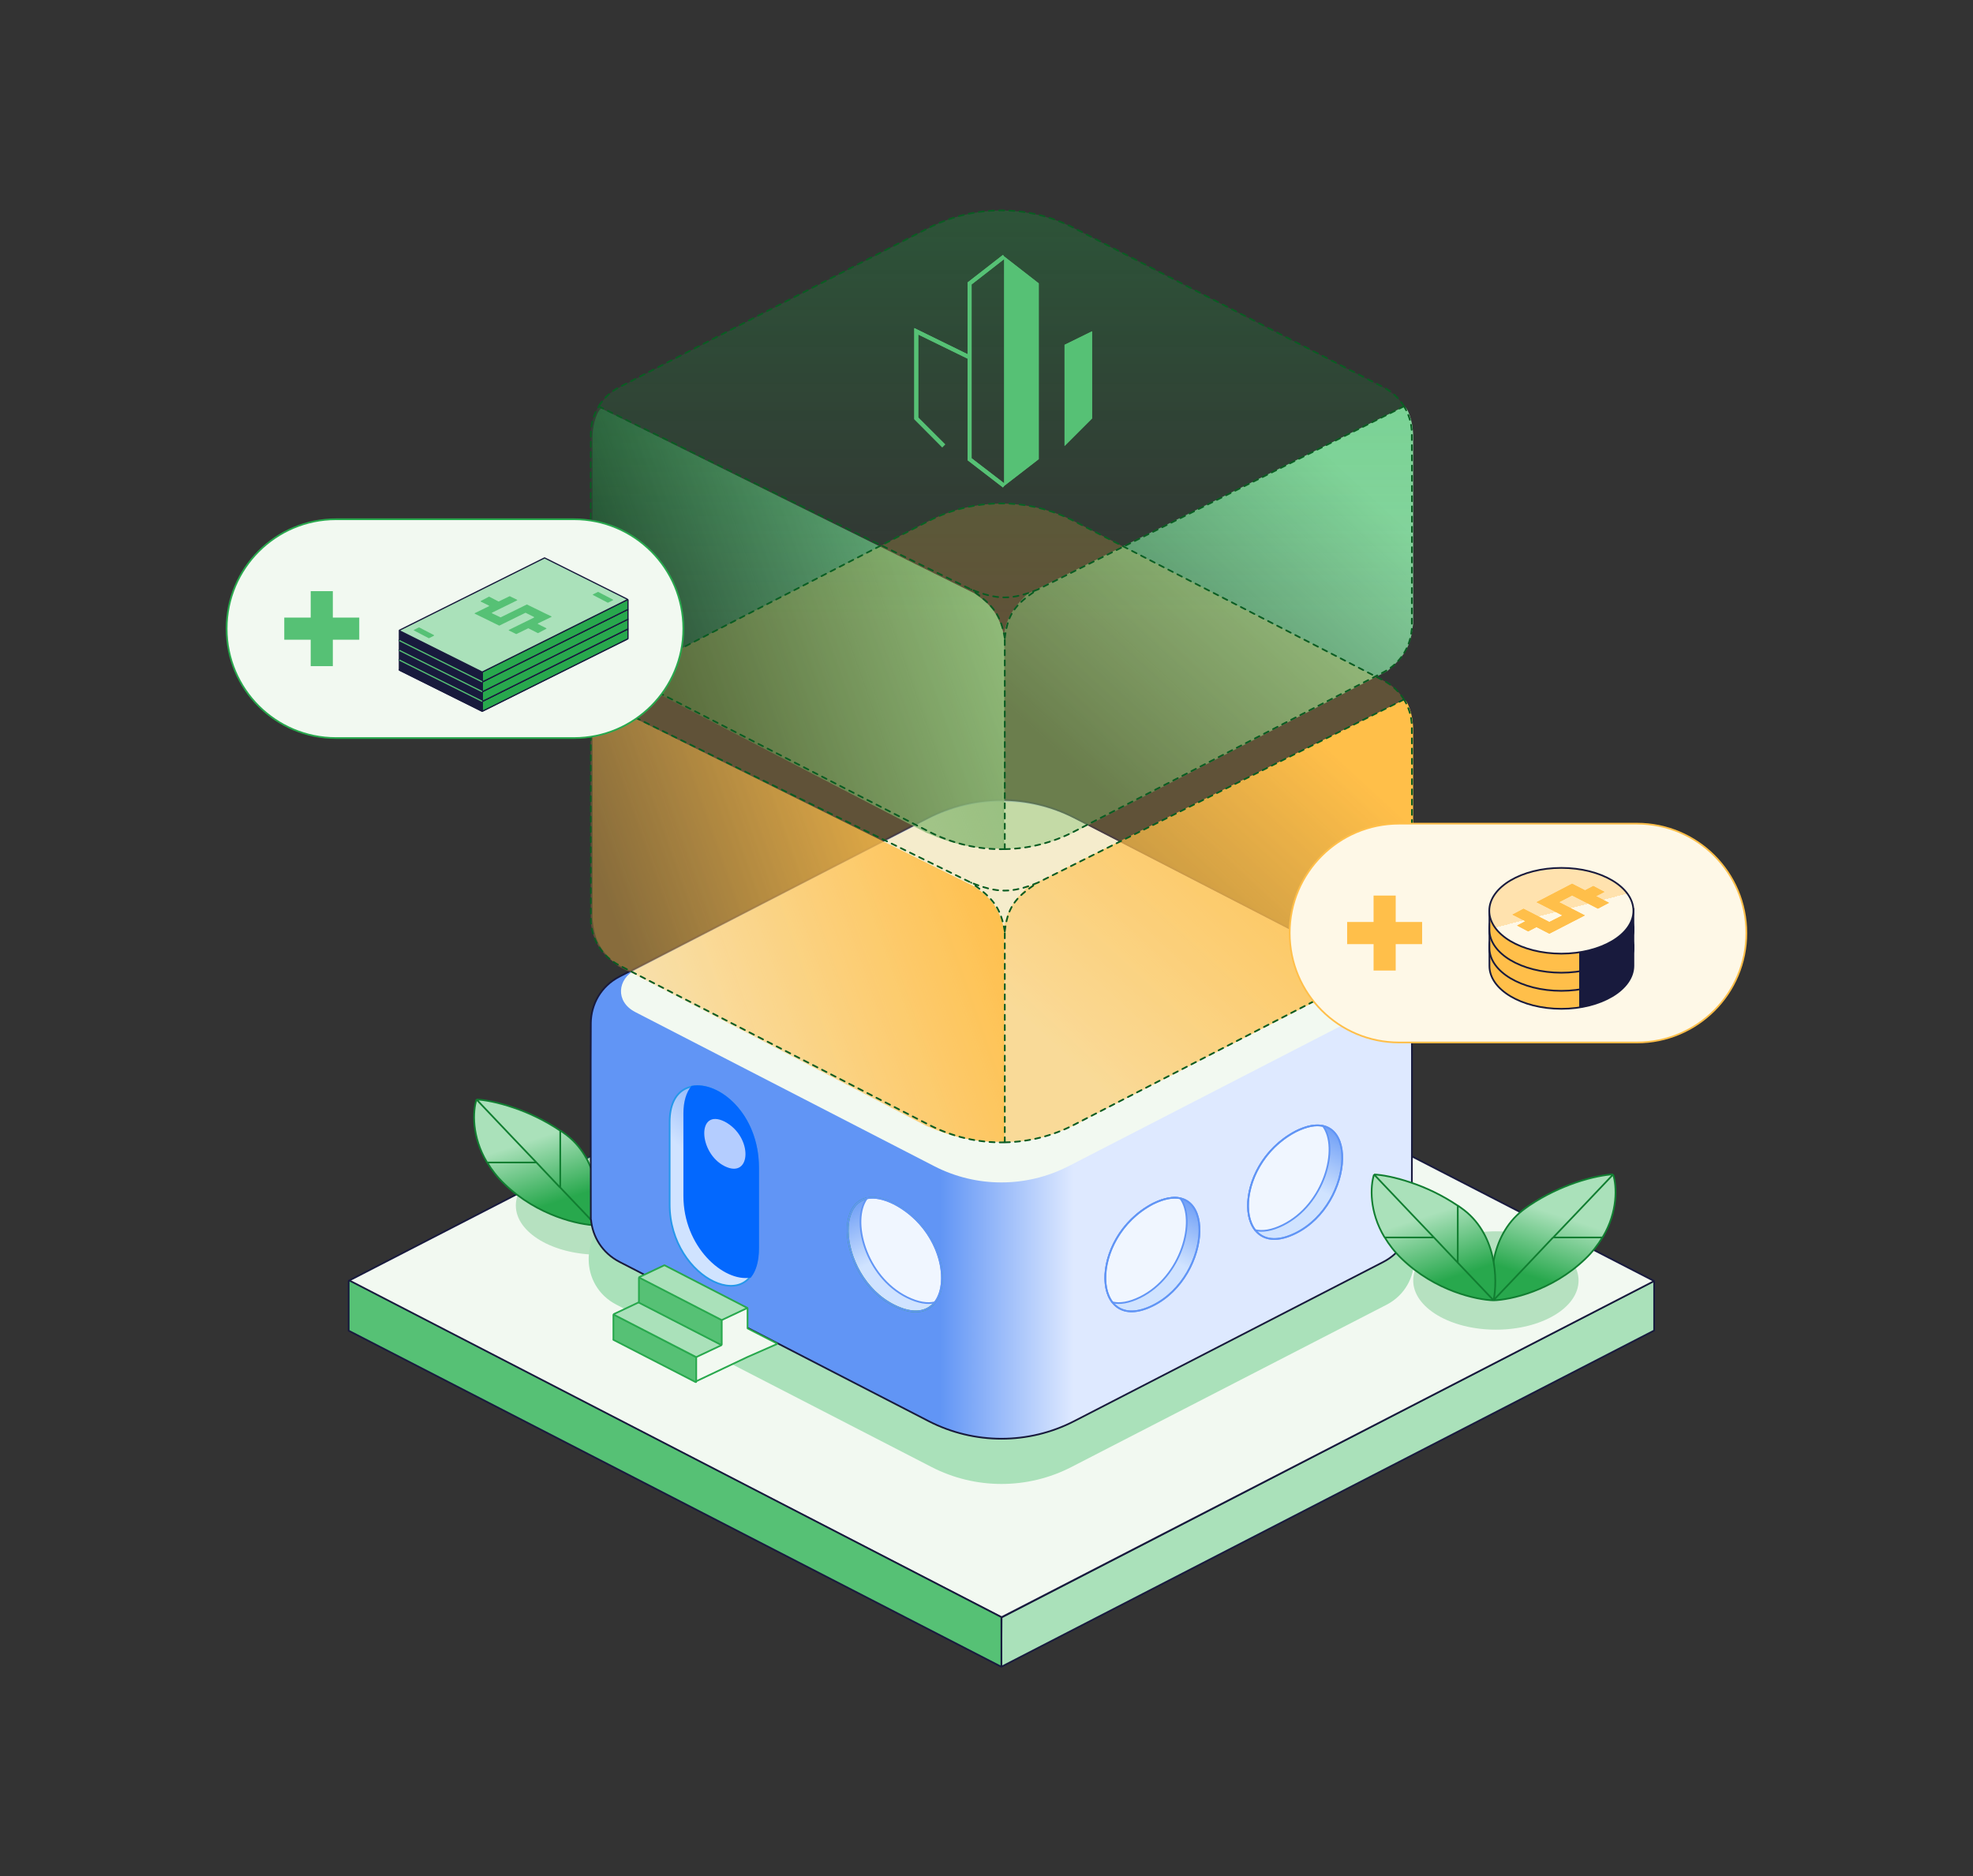 <svg xmlns="http://www.w3.org/2000/svg" xmlns:xlink="http://www.w3.org/1999/xlink" id="&#x56FE;&#x5C42;_1" x="0px" y="0px" viewBox="0 0 1284 1221" style="enable-background:new 0 0 1284 1221;" xml:space="preserve"><rect x="0" y="0" width="1284" height="1221" fill="#333333" stroke="none"/><style type="text/css">	.st0{fill:#AAE1BA;stroke:#181A3D;stroke-width:1.108;stroke-linecap:round;stroke-linejoin:round;}	.st1{fill:#F2F9F1;stroke:#181A3D;stroke-width:1.108;stroke-linecap:round;stroke-linejoin:round;}	.st2{opacity:0.3;fill:#28A84D;enable-background:new    ;}	.st3{fill:url(#SVGID_1_);}	.st4{fill:none;stroke:#117E31;stroke-width:1.108;}	.st5{fill:url(#SVGID_00000098179452351605910920000000540455600688867460_);}	.st6{fill:#56C175;stroke:#181A3D;stroke-width:1.108;stroke-linecap:round;stroke-linejoin:round;}	.st7{fill:#F2F9F1;}	.st8{fill:#AAE1BA;}			.st9{fill:url(#SVGID_00000181058431575842114450000003331969988414616708_);stroke:#181A3D;stroke-width:1.108;stroke-linecap:round;stroke-linejoin:round;}	.st10{fill:url(#SVGID_00000173121885774871735740000014550274630404119169_);}	.st11{fill:url(#SVGID_00000170962999009323192570000018216582542459604386_);}	.st12{fill:none;stroke:#2698EA;stroke-width:1.108;}	.st13{fill:#0368FE;stroke:#0368FE;stroke-width:1.108;}	.st14{fill:url(#SVGID_00000124162850976650031280000000490946365810543249_);}	.st15{fill:#FFBF4A;fill-opacity:0.4;}	.st16{fill:url(#SVGID_00000087412305376391717460000017118026868678165146_);}	.st17{fill:#57C176;fill-opacity:0.4;}	.st18{fill:url(#SVGID_00000044157773750492449850000015812490461767782331_);}	.st19{fill:#FFBF4A;fill-opacity:0.25;}	.st20{fill:url(#SVGID_00000043456217196393971910000010485096292163293608_);}	.st21{fill:#117E31;fill-opacity:0.35;}	.st22{fill:#FFBF4A;fill-opacity:0.22;}	.st23{fill:none;stroke:#0A5C22;stroke-width:1.108;stroke-linecap:round;stroke-linejoin:round;stroke-dasharray:3.32,3.32;}	.st24{fill:url(#SVGID_00000035519564600343060100000015749501507616135841_);fill-opacity:0.22;}	.st25{fill:#F2F9F1;stroke:#28A84D;stroke-width:1.108;}	.st26{fill:#FEF8E7;stroke:#FFBF4A;stroke-width:1.108;}	.st27{fill-rule:evenodd;clip-rule:evenodd;fill:#56C175;}	.st28{fill-rule:evenodd;clip-rule:evenodd;fill:#FFBF4A;}	.st29{fill:#F2F9F1;stroke:#28A84D;stroke-width:1.108;stroke-linecap:round;stroke-linejoin:round;}	.st30{fill:#56C175;stroke:#28A84D;stroke-width:1.108;stroke-linecap:round;stroke-linejoin:round;}	.st31{fill:#AAE1BA;stroke:#28A84D;stroke-width:1.108;stroke-linecap:round;stroke-linejoin:round;}	.st32{fill:url(#SVGID_00000107563495218523129450000011696834296201708965_);stroke:#6195F5;stroke-width:1.108;}	.st33{fill:#F0F6FF;stroke:#6195F5;stroke-width:1.108;}	.st34{fill:none;stroke:#6195F5;stroke-width:1.108;}	.st35{fill:url(#SVGID_00000002356126758541931000000013873588696212706469_);stroke:#6195F5;stroke-width:1.108;}	.st36{fill:url(#SVGID_00000149342359210944535490000009081906464138970274_);stroke:#28A84D;stroke-width:1.108;}	.st37{fill:url(#SVGID_00000031920354109955416210000014656274640642915512_);}	.st38{fill:url(#SVGID_00000110466808788501256460000009089360441750684835_);}	.st39{fill:#B4CDFF;}			.st40{fill:url(#SVGID_00000008121794409383938140000014545679276428483735_);stroke:#181A3D;stroke-width:1.108;stroke-linecap:round;stroke-linejoin:bevel;}			.st41{fill:url(#SVGID_00000160192626417100310700000000616099898745861817_);stroke:#181A3D;stroke-width:1.108;stroke-linecap:round;stroke-linejoin:bevel;}			.st42{fill:url(#SVGID_00000159463806865241197600000001065412664075896508_);stroke:#181A3D;stroke-width:1.108;stroke-linecap:round;stroke-linejoin:bevel;}			.st43{fill:url(#SVGID_00000102523494970005710450000018403576913911454652_);stroke:#181A3D;stroke-width:1.108;stroke-linecap:round;stroke-linejoin:bevel;}			.st44{fill:url(#SVGID_00000079448233405466817860000007000210293541554608_);stroke:#181A3D;stroke-width:1.108;stroke-linecap:round;stroke-linejoin:bevel;}			.st45{fill:url(#SVGID_00000133498636756204216080000017567206953831990172_);stroke:#181A3D;stroke-width:1.108;stroke-linecap:round;stroke-linejoin:bevel;}	.st46{fill-rule:evenodd;clip-rule:evenodd;fill:#AAE1BA;stroke:#181A3D;stroke-width:0.787;}	.st47{fill-rule:evenodd;clip-rule:evenodd;fill:#28A84D;stroke:#181A3D;stroke-width:0.787;}	.st48{fill-rule:evenodd;clip-rule:evenodd;fill:#181A3D;stroke:#181A3D;stroke-width:0.787;}	.st49{fill-rule:evenodd;clip-rule:evenodd;fill:#56C175;stroke:#181A3D;stroke-width:0.787;}	.st50{fill:none;stroke:#56C175;stroke-width:0.787;}	.st51{clip-path:url(#SVGID_00000173868753879131443860000002279400558048722324_);fill:#56C175;}</style><path class="st0" d="M1076.5,865.7c0,0.1-0.1,0.2-0.1,0.2L652,1084.5c-0.2,0.1-0.4,0-0.4-0.2l0.2-31.6c0-0.1,0.1-0.2,0.1-0.2 l424.2-218.8c0.2-0.1,0.4,0,0.4,0.2V865.7z"></path><path class="st1" d="M227.3,833.3c-0.2,0.1-0.2,0.4,0,0.5l318.2,163.9l3.7,1.9l102.4,52.8c0.1,0,0.2,0,0.2,0L1076,833.9 c0.2-0.1,0.2-0.4,0-0.5L970.3,779L864,724.3l-106.2-54.7l-106.1-54.7c-0.1,0-0.2,0-0.2,0L227.3,833.3z"></path><path class="st2" d="M389.5,816.5c29.7,0,53.8-14.3,53.8-32c0-17.7-24.1-32-53.8-32s-53.8,14.3-53.8,32 C335.7,802.1,359.8,816.5,389.5,816.5z"></path><linearGradient id="SVGID_1_" gradientUnits="userSpaceOnUse" x1="417.534" y1="438.418" x2="431.053" y2="479.649" gradientTransform="matrix(1 0 0 -1 0 1222)">	<stop offset="0" style="stop-color:#28A84D"></stop>	<stop offset="1" style="stop-color:#AAE1BA"></stop></linearGradient><path class="st3" d="M387.9,797.4c-2.7-13.3-2.2-43.9,21.2-60.2c0.7-0.5,1.4-1,2.1-1.5c10.4-7,20.9-11.7,30.1-14.9 c10.7-3.7,19.6-5.1,24.4-5.4c2.4,7.5,3.3,24.1-6.9,41c-2.8,4.7-6.5,9.4-11.1,13.9C425.9,791.4,398.8,797.2,387.9,797.4z"></path><path class="st4" d="M387.9,797.4c-2.7-13.3-2.2-43.9,21.2-60.2c0.7-0.5,1.4-1,2.1-1.5c10.4-7,20.9-11.7,30.1-14.9 c10.7-3.7,19.6-5.1,24.4-5.4 M387.9,797.4c10.9-0.3,38-6,59.7-27c4.7-4.5,8.3-9.2,11.1-13.9 M387.9,797.4l23.3-24.5l15.5-16.4  M465.7,715.5c2.4,7.5,3.3,24.1-6.9,41 M465.7,715.5l-24.4,25.7l-14.6,15.3 M426.7,756.5h32.1"></path><linearGradient id="SVGID_00000163040310741619093030000006387066398906567079_" gradientUnits="userSpaceOnUse" x1="358.316" y1="438.418" x2="344.798" y2="479.649" gradientTransform="matrix(1 0 0 -1 0 1222)">	<stop offset="0" style="stop-color:#28A84D"></stop>	<stop offset="1" style="stop-color:#AAE1BA"></stop></linearGradient><path style="fill:url(#SVGID_00000163040310741619093030000006387066398906567079_);" d="M388,797.4c2.7-13.3,2.2-43.9-21.2-60.2 c-0.7-0.5-1.4-1-2.1-1.5c-10.4-7-20.9-11.7-30.1-14.9c-10.7-3.7-19.6-5.1-24.4-5.4c-2.4,7.5-3.3,24.1,6.9,41 c2.8,4.7,6.5,9.4,11.1,13.9C349.9,791.4,377.1,797.2,388,797.4z"></path><path class="st4" d="M388,797.4c2.7-13.3,2.2-43.9-21.2-60.2c-0.7-0.5-1.4-1-2.1-1.5 M388,797.4c-10.9-0.3-38-6-59.8-27 c-4.7-4.5-8.3-9.2-11.1-13.9 M388,797.4l-23.3-24.5 M310.1,715.5c-2.4,7.5-3.3,24.1,6.9,41 M310.1,715.5l24.4,25.7l14.6,15.3  M310.1,715.5c4.8,0.2,13.7,1.7,24.4,5.4c9.2,3.1,19.7,7.9,30.1,14.9 M364.6,772.9V745v-9.2 M364.6,772.9l-15.5-16.4 M349.1,756.5 h-32.1"></path><path class="st6" d="M651.6,1052.3c0,0,0.1,0.1,0.1,0.1l0,31.9c0,0.2-0.2,0.3-0.4,0.2L227,866c-0.1,0-0.1-0.1-0.1-0.2v-32 c0-0.2,0.1-0.3,0.3-0.3l0.6,0c0,0.1,0.2,0.1,0.2,0.1L651.6,1052.3z"></path><path class="st7" d="M885.5,632.7l-186.5-96c-29.7-15.3-65-15.3-94.8,0l-186.5,96c-11.3,5.8-12.9,20.1,0,26.9L608.9,758 c26.9,13.9,58.8,13.9,85.7,0l191.1-98.4C899.3,653.2,900.3,641,885.5,632.7z"></path><path class="st8" d="M401.1,789.9c-24,12.4-24,46.7,0,59.1l205,105.6c28.6,14.8,62.7,14.8,91.3,0l204.9-105.5 c24-12.4,24-46.7,0-59.1l-205-105.6c-28.6-14.8-62.7-14.8-91.3,0L401.1,789.9z"></path><linearGradient id="SVGID_00000059296935449910157020000013443267227350266245_" gradientUnits="userSpaceOnUse" x1="846.373" y1="493.564" x2="255.544" y2="493.564" gradientTransform="matrix(1 0 0 -1 0 1222)">	<stop offset="0.25" style="stop-color:#DEE9FF"></stop>	<stop offset="0.397" style="stop-color:#6195F5"></stop></linearGradient><path style="fill:url(#SVGID_00000059296935449910157020000013443267227350266245_);stroke:#181A3D;stroke-width:1.108;stroke-linecap:round;stroke-linejoin:round;" d=" M384.5,665.6c0.2-11.9,6.4-23.8,18.7-30.1l201-103.5c29.7-15.3,65-15.3,94.8,0l201.1,103.6c12.2,6.3,18.5,18.1,18.7,30 c0.2,11.1,0,106.4,0,124.9c0,0.1,0,0.3,0,0.4c0,1.7,0,2.7,0,2.7l-0.1,0c-0.9,11.1-7.1,21.8-18.6,27.7l-201,103.5 c-29.7,15.3-65,15.3-94.8,0L403.2,821.2c-11.4-5.9-17.6-16.5-18.6-27.6l-0.1,0C384.5,793.6,384.3,677.9,384.5,665.6z"></path><linearGradient id="SVGID_00000158004343854788992780000002845878336254333588_" gradientUnits="userSpaceOnUse" x1="464.591" y1="515.153" x2="464.591" y2="385.196" gradientTransform="matrix(1 0 0 -1 0 1222)">	<stop offset="0.656" style="stop-color:#FFE2AE"></stop>	<stop offset="1" style="stop-color:#FFF8EC"></stop></linearGradient><path style="fill:url(#SVGID_00000158004343854788992780000002845878336254333588_);" d="M435.8,783.8v-53.7 c0-43.1,57.5-22.6,57.5,29.8v52.3C493.3,859,435.8,833,435.8,783.8z"></path><linearGradient id="SVGID_00000163766391207102062400000004899395579294939525_" gradientUnits="userSpaceOnUse" x1="466.723" y1="452.438" x2="511.555" y2="500.316" gradientTransform="matrix(1 0 0 -1 0 1222)">	<stop offset="0" style="stop-color:#D0E3FF"></stop>	<stop offset="1" style="stop-color:#6195F5"></stop></linearGradient><path style="fill:url(#SVGID_00000163766391207102062400000004899395579294939525_);" d="M435.8,783.8v-53.7 c0-43.1,57.5-22.6,57.5,29.8v52.3C493.3,859,435.8,833,435.8,783.8z"></path><path class="st12" d="M435.8,783.8v-53.7c0-43.1,57.5-22.6,57.5,29.8v52.3C493.3,859,435.8,833,435.8,783.8z"></path><path class="st13" d="M445.3,724.6v53.6c0,33,25.9,55.6,43,52.7c3.2-4,5.1-10.1,5.1-18.7V760c0-35.2-26-56.1-43.1-52.8 C447.2,711,445.3,716.8,445.3,724.6z"></path><path class="st7" d="M889.9,631.2l-190-97.9c-30.3-15.6-66.3-15.6-96.5,0l-190,97.9c-11.5,5.9-13.2,20.5,0,27.4L608,758.9 c27.4,14.1,59.9,14.1,87.4,0l194.8-100.3C903.9,652.1,905,639.7,889.9,631.2z"></path><linearGradient id="SVGID_00000134227709426116984970000002304192458620958647_" gradientUnits="userSpaceOnUse" x1="879.285" y1="720.704" x2="701.626" y2="528.061" gradientTransform="matrix(1 0 0 -1 0 1222)">	<stop offset="0" style="stop-color:#FFBF4A"></stop>	<stop offset="1" style="stop-color:#FFBF4A;stop-opacity:0"></stop></linearGradient><path style="fill:url(#SVGID_00000134227709426116984970000002304192458620958647_);" d="M652.4,743V608.7 c1.9-12.8,4.2-19.8,16.3-31.4l244.8-121.8c2-0.7,6.1,8.7,6.1,18.9V597c-1.4,12.9-4.1,19.8-16.8,30.6L698.7,732.6 C679.6,740.8,671.3,743.2,652.4,743z"></path><path class="st15" d="M652.4,743V608.7c1.9-12.8,4.2-19.8,16.3-31.4l244.8-121.8c2-0.7,6.1,8.7,6.1,18.9V597 c-1.4,12.9-4.1,19.8-16.8,30.6L698.7,732.6C679.6,740.8,671.3,743.2,652.4,743z"></path><linearGradient id="SVGID_00000010298911555888397390000013735871653135995822_" gradientUnits="userSpaceOnUse" x1="879.285" y1="911.432" x2="701.626" y2="718.789" gradientTransform="matrix(1 0 0 -1 0 1222)">	<stop offset="0" style="stop-color:#AAE1BA"></stop>	<stop offset="1" style="stop-color:#AAE1BA;stop-opacity:0"></stop></linearGradient><path style="fill:url(#SVGID_00000010298911555888397390000013735871653135995822_);" d="M652.4,552.3V417.9 c1.9-12.8,4.2-19.8,16.3-31.4l244.8-121.8c2-0.7,6.1,8.7,6.1,18.9v122.5c-1.4,12.9-4.1,19.8-16.8,30.6L698.7,541.9 C679.6,550.1,671.3,552.5,652.4,552.3z"></path><path class="st17" d="M652.4,552.3V417.9c1.9-12.8,4.2-19.8,16.3-31.4l244.8-121.8c2-0.7,6.1,8.7,6.1,18.9v122.5 c-1.4,12.9-4.1,19.8-16.8,30.6L698.7,541.9C679.6,550.1,671.3,552.5,652.4,552.3z"></path><linearGradient id="SVGID_00000052073123039162190820000004129711402335849384_" gradientUnits="userSpaceOnUse" x1="651.07" y1="667.336" x2="413.687" y2="583.895" gradientTransform="matrix(1 0 0 -1 0 1222)">	<stop offset="0" style="stop-color:#FFBF4A"></stop>	<stop offset="1" style="stop-color:#FFBF4A;stop-opacity:0"></stop></linearGradient><path style="fill:url(#SVGID_00000052073123039162190820000004129711402335849384_);" d="M653.5,743V604.4 c-4.1-15.1-9-20.1-19.1-27.3L391.7,456.8c-2-0.7-6.1,8.7-6.1,18.9v122.5c1.4,12.9,4.1,19.8,16.8,30.6l200.2,103.8 C621.7,740.8,634.7,743.2,653.5,743z"></path><path class="st19" d="M653.5,743V604.4c-4.1-15.1-9-20.1-19.1-27.3L391.7,456.8c-2-0.7-6.1,8.7-6.1,18.9v122.5 c1.4,12.9,4.1,19.8,16.8,30.6l200.2,103.8C621.7,740.8,634.7,743.2,653.5,743z"></path><linearGradient id="SVGID_00000076577318149260470190000002754722959285606821_" gradientUnits="userSpaceOnUse" x1="651.07" y1="858.064" x2="413.687" y2="774.624" gradientTransform="matrix(1 0 0 -1 0 1222)">	<stop offset="0" style="stop-color:#AAE1BA"></stop>	<stop offset="1" style="stop-color:#AAE1BA;stop-opacity:0"></stop></linearGradient><path style="fill:url(#SVGID_00000076577318149260470190000002754722959285606821_);" d="M653.5,552.3V413.6 c-4.1-15.1-9-20.1-19.1-27.3L391.7,266c-2-0.7-6.1,8.7-6.1,18.9v122.5c1.4,12.9,4.1,19.8,16.8,30.6l200.2,103.8 C621.7,550.1,634.7,552.5,653.5,552.3z"></path><path class="st21" d="M653.5,552.3V413.6c-4.1-15.1-9-20.1-19.1-27.3L391.7,266c-2-0.7-6.1,8.7-6.1,18.9v122.5 c1.4,12.9,4.1,19.8,16.8,30.6l200.2,103.8C621.7,550.1,634.7,552.5,653.5,552.3z"></path><path class="st22" d="M384.5,472.7c0.1-6.1,1.8-12.2,5.1-17.5c3.1-5.1,7.7-9.5,13.6-12.5l201-103.5c29.7-15.3,65-15.3,94.8,0 l201.1,103.6c5.9,3.1,10.5,7.4,13.6,12.5c3.3,5.3,5,11.4,5.1,17.5c0.2,11.1,0,106.4,0,124.9c0,0.1,0,0.3,0,0.4c0,1.7,0,2.7,0,2.7 l-0.1,0c-0.9,11.1-7.1,21.8-18.6,27.7l-201,103.5c-14.2,7.3-29.7,11.1-45.2,11.5c-17,0.4-34-3.5-49.5-11.5L403.2,628.3 c-11.4-5.9-17.6-16.5-18.6-27.6l-0.1,0C384.5,600.7,384.3,485,384.5,472.7z"></path><path class="st23" d="M653.9,743.4c-17,0.4-34-3.5-49.5-11.5L403.2,628.3c-11.4-5.9-17.6-16.5-18.6-27.6l-0.1,0c0,0-0.2-115.7,0-128 c0.1-6.1,1.8-12.2,5.1-17.5 M653.9,743.4c15.5-0.3,31-4.1,45.2-11.5l201-103.5c11.4-5.9,17.6-16.6,18.6-27.7l0.1,0c0,0,0-1,0-2.7 c0-0.1,0-0.3,0-0.4c0-18.5,0.2-113.7,0-124.9c-0.1-6.1-1.8-12.2-5.1-17.5 M653.9,743.4V606.1 M913.7,455.2c-3.1-5-7.6-9.4-13.6-12.5 L699,339.1c-29.7-15.3-65-15.3-94.8,0l-201,103.5c-6,3.1-10.5,7.5-13.6,12.5 M913.7,455.2L675.4,574.4 M389.6,455.2l132.1,65 L632,574.4 M653.9,606.1c1.8-14.7,5.9-21.8,21.5-31.7 M653.9,606.1c-2.6-14.9-7-21.2-21.9-31.7 M675.4,574.4c-17,7-26.5,6.8-43.4,0"></path><linearGradient id="SVGID_00000158028913456405172130000008265719312047357875_" gradientUnits="userSpaceOnUse" x1="651.68" y1="1085.1" x2="651.68" y2="669.35" gradientTransform="matrix(1 0 0 -1 0 1222)">	<stop offset="0" style="stop-color:#16C74A"></stop>	<stop offset="0.646" style="stop-color:#16C74A;stop-opacity:0"></stop></linearGradient><path style="fill:url(#SVGID_00000158028913456405172130000008265719312047357875_);fill-opacity:0.22;" d="M384.5,282 c0.1-6.1,1.8-12.2,5.1-17.5c3.1-5.1,7.7-9.5,13.6-12.5l201-103.5c29.7-15.3,65-15.3,94.8,0L900.1,252c5.9,3.1,10.5,7.4,13.6,12.5 c3.3,5.3,5,11.4,5.1,17.5c0.2,11.1,0,106.4,0,124.9c0,0.1,0,0.3,0,0.4c0,1.7,0,2.7,0,2.7l-0.1,0c-0.9,11.1-7.1,21.8-18.6,27.7 l-201,103.5c-14.2,7.3-29.7,11.1-45.2,11.5c-17,0.4-34-3.5-49.5-11.5L403.2,437.6c-11.4-5.9-17.6-16.5-18.6-27.6l-0.1,0 C384.5,410,384.3,294.3,384.5,282z"></path><path class="st23" d="M653.9,552.6c-17,0.4-34-3.5-49.5-11.5L403.2,437.6c-11.4-5.9-17.6-16.5-18.6-27.6l-0.1,0c0,0-0.2-115.7,0-128 c0.1-6.1,1.8-12.2,5.1-17.5 M653.9,552.6c15.5-0.3,31-4.1,45.2-11.5l201-103.5c11.4-5.9,17.6-16.6,18.6-27.7l0.1,0c0,0,0-1,0-2.7 c0-0.1,0-0.3,0-0.4c0-18.5,0.2-113.7,0-124.9c-0.1-6.1-1.8-12.2-5.1-17.5 M653.9,552.6V415.3 M913.7,264.4c-3.1-5-7.6-9.4-13.6-12.5 L699,148.4c-29.7-15.3-65-15.3-94.8,0l-201,103.5c-6,3.1-10.5,7.5-13.6,12.5 M913.7,264.4L675.4,383.6 M389.6,264.4l132.1,65 L632,383.6 M653.9,415.3c1.8-14.7,5.9-21.8,21.5-31.7 M653.9,415.3c-2.6-14.9-7-21.2-21.9-31.7 M675.4,383.6c-17,7-26.5,6.8-43.4,0"></path><path class="st25" d="M147.5,409.1c0-39.3,31.9-71.2,71.2-71.2h154.8c39.3,0,71.2,31.9,71.2,71.2s-31.9,71.2-71.2,71.2H218.7 C179.4,480.3,147.5,448.5,147.5,409.1z"></path><path class="st26" d="M839.3,607.2c0-39.3,31.9-71.2,71.2-71.2h154.8c39.3,0,71.2,31.9,71.2,71.2s-31.9,71.2-71.2,71.2H910.5 C871.2,678.4,839.3,646.6,839.3,607.2z"></path><path class="st27" d="M216.6,384.7h-14.4v17.2h-17.2v14.4h17.2v17.2h14.4v-17.2h17.2v-14.4h-17.2V384.7z"></path><path class="st28" d="M908.3,582.8h-14.4V600h-17.2v14.4h17.2v17.2h14.4v-17.2h17.2V600h-17.2V582.8z"></path><path class="st29" d="M428.8,867.5c-0.1,0.1-0.1,0.2,0,0.3l23.7,31.1c0.1,0.1,0.2,0.1,0.3,0.1l33.6-15.9l19.1-8.4 c0.2-0.1,0.2-0.4,0-0.5l-18.9-9.7c-0.1,0-0.1-0.1-0.1-0.2v-12.9c0-0.1-0.1-0.2-0.2-0.3l-34.7-7c-0.1,0-0.2,0-0.2,0.1L428.8,867.5z"></path><path class="st30" d="M399.1,871.7c0,0.1,0.1,0.2,0.1,0.2l53.5,27.5c0.2,0.1,0.4,0,0.4-0.2l0-15.9c0-0.1-0.1-0.2-0.1-0.2l-53.4-27.6 c-0.2-0.1-0.4,0-0.4,0.2V871.7z"></path><path class="st31" d="M399.6,855.1c-0.2,0.1-0.2,0.4,0,0.5l53.4,27.5c0.1,0,0.2,0,0.2,0l16.1-7.6c0.2-0.1,0.2-0.4,0-0.5l-53.4-27.5 c-0.1,0-0.2,0-0.2,0L399.6,855.1z"></path><path class="st30" d="M415.7,847.5c0,0.1,0.1,0.2,0.1,0.2l53.5,27.5c0.2,0.1,0.4,0,0.4-0.2l0-15.9c0-0.1-0.1-0.2-0.1-0.2l-53.4-27.6 c-0.2-0.1-0.4,0-0.4,0.2V847.5z"></path><path class="st31" d="M416.2,831c-0.2,0.1-0.2,0.4,0,0.5l53.4,27.5c0.1,0,0.2,0,0.2,0l16.1-7.6c0.2-0.1,0.2-0.4,0-0.5l-53.4-27.5 c-0.1,0-0.2,0-0.2,0L416.2,831z"></path><linearGradient id="SVGID_00000160167722292376703610000013086080881560310425_" gradientUnits="userSpaceOnUse" x1="843.857" y1="454.576" x2="864.303" y2="495.467" gradientTransform="matrix(1 0 0 -1 0 1222)">	<stop offset="0" style="stop-color:#D0E3FF"></stop>	<stop offset="1" style="stop-color:#6195F5"></stop></linearGradient><path style="fill:url(#SVGID_00000160167722292376703610000013086080881560310425_);stroke:#6195F5;stroke-width:1.108;" d=" M843.2,736.3c41.8-20.9,39,46.9,0,66.2C803.1,822.4,800.7,758.8,843.2,736.3z"></path><path class="st33" d="M861,732.8c10.6,14.2,1,51-26.1,64.4c-7.3,3.6-13.4,4.5-18.1,3.3c-10.8-13.9-2.9-48.7,26.3-64.1 C850.5,732.7,856.4,731.7,861,732.8z"></path><path class="st34" d="M843.2,736.3c41.8-20.9,39,46.9,0,66.2C803.1,822.4,800.7,758.8,843.2,736.3z"></path><linearGradient id="SVGID_00000110463542427067389690000000518560762581498815_" gradientUnits="userSpaceOnUse" x1="750.98" y1="407.498" x2="771.425" y2="448.388" gradientTransform="matrix(1 0 0 -1 0 1222)">	<stop offset="0" style="stop-color:#D0E3FF"></stop>	<stop offset="1" style="stop-color:#6195F5"></stop></linearGradient><path style="fill:url(#SVGID_00000110463542427067389690000000518560762581498815_);stroke:#6195F5;stroke-width:1.108;" d=" M750.3,783.4c41.8-20.9,39,46.9,0,66.2C710.3,869.5,707.8,805.8,750.3,783.4z"></path><path class="st33" d="M768.1,779.8c10.6,14.2,1,51-26.1,64.4c-7.3,3.6-13.4,4.5-18.1,3.3c-10.8-13.9-2.9-48.7,26.3-64.1 C757.6,779.8,763.5,778.8,768.1,779.8z"></path><path class="st34" d="M750.3,783.4c41.8-20.9,39,46.9,0,66.2C710.3,869.5,707.8,805.8,750.3,783.4z"></path><linearGradient id="SVGID_00000113327480484489481560000010211627957072403894_" gradientUnits="userSpaceOnUse" x1="581.379" y1="407.498" x2="560.933" y2="448.388" gradientTransform="matrix(1 0 0 -1 0 1222)">	<stop offset="0" style="stop-color:#D0E3FF"></stop>	<stop offset="1" style="stop-color:#6195F5"></stop></linearGradient><path style="fill:url(#SVGID_00000113327480484489481560000010211627957072403894_);stroke:#28A84D;stroke-width:1.108;" d=" M582,783.4c-41.8-20.9-39,46.9,0,66.2C622.1,869.5,624.6,805.8,582,783.4z"></path><path class="st33" d="M564.2,779.8c-10.6,14.2-1,51,26.1,64.4c7.3,3.6,13.4,4.5,18.1,3.3c10.8-13.9,2.9-48.7-26.3-64.1 C574.8,779.8,568.8,778.8,564.2,779.8z"></path><path class="st34" d="M582,783.4c-41.8-20.9-39,46.9,0,66.2C622.1,869.5,624.6,805.8,582,783.4z"></path><path class="st2" d="M973.5,865.3c29.7,0,53.8-14.3,53.8-32c0-17.7-24.1-32-53.8-32c-29.7,0-53.8,14.3-53.8,32 C919.7,850.9,943.8,865.3,973.5,865.3z"></path><linearGradient id="SVGID_00000091734462988725239360000002122675035565279679_" gradientUnits="userSpaceOnUse" x1="1001.562" y1="389.634" x2="1015.083" y2="430.866" gradientTransform="matrix(1 0 0 -1 0 1222)">	<stop offset="0" style="stop-color:#28A84D"></stop>	<stop offset="1" style="stop-color:#AAE1BA"></stop></linearGradient><path style="fill:url(#SVGID_00000091734462988725239360000002122675035565279679_);" d="M971.9,846.2c-2.7-13.3-2.2-43.9,21.2-60.2 c0.7-0.5,1.4-1,2.1-1.5c10.4-7,20.9-11.7,30.1-14.9c10.7-3.7,19.6-5.1,24.4-5.4c2.4,7.5,3.3,24.1-6.9,41c-2.8,4.7-6.4,9.4-11.1,13.9 C1010,840.2,982.8,846,971.9,846.2z"></path><path class="st4" d="M971.9,846.2c-2.7-13.3-2.2-43.9,21.2-60.2c0.7-0.5,1.4-1,2.1-1.5c10.4-7,20.9-11.7,30.1-14.9 c10.7-3.7,19.6-5.1,24.4-5.4 M971.9,846.2c10.9-0.3,38-6,59.8-27c4.7-4.5,8.3-9.2,11.1-13.9 M971.9,846.2l23.3-24.5l15.5-16.4  M1049.8,764.3c2.4,7.5,3.3,24.1-6.9,41 M1049.8,764.3l-24.4,25.7l-14.6,15.3 M1010.8,805.3h32"></path><linearGradient id="SVGID_00000130606955981386834050000014555820144163778948_" gradientUnits="userSpaceOnUse" x1="942.346" y1="389.633" x2="928.828" y2="430.865" gradientTransform="matrix(1 0 0 -1 0 1222)">	<stop offset="0" style="stop-color:#28A84D"></stop>	<stop offset="1" style="stop-color:#AAE1BA"></stop></linearGradient><path style="fill:url(#SVGID_00000130606955981386834050000014555820144163778948_);" d="M972,846.2c2.7-13.3,2.2-43.9-21.2-60.2 c-0.7-0.5-1.4-1-2.1-1.5c-10.4-7-20.9-11.7-30.1-14.9c-10.7-3.7-19.6-5.1-24.4-5.4c-2.4,7.5-3.3,24.1,6.9,41 c2.8,4.7,6.5,9.4,11.1,13.9C933.9,840.2,961.1,846,972,846.2z"></path><path class="st4" d="M972,846.2c2.7-13.3,2.2-43.9-21.2-60.2c-0.7-0.5-1.4-1-2.1-1.5 M972,846.2c-10.9-0.3-38-6-59.7-27 c-4.7-4.5-8.3-9.2-11.1-13.9 M972,846.2l-23.3-24.5 M894.2,764.3c-2.4,7.5-3.3,24.1,6.9,41 M894.2,764.3l24.4,25.7l14.6,15.3  M894.2,764.3c4.8,0.2,13.7,1.7,24.4,5.4c9.2,3.1,19.7,7.9,30.1,14.9 M948.7,821.7v-27.9v-9.2 M948.7,821.7l-15.5-16.4 M933.1,805.3 h-32.1"></path><path class="st39" d="M471.6,729.9c-18.3-9.1-17.1,20.5,0,29C489.1,767.6,490.2,739.7,471.6,729.9z"></path><linearGradient id="SVGID_00000114042563734987509170000006559860825570935207_" gradientUnits="userSpaceOnUse" x1="1089" y1="593.383" x2="980.308" y2="593.383" gradientTransform="matrix(1 0 0 -1 0 1222)">	<stop offset="0.562" style="stop-color:#181A3D"></stop>	<stop offset="0.563" style="stop-color:#FFBF4A"></stop></linearGradient><path style="fill:url(#SVGID_00000114042563734987509170000006559860825570935207_);stroke:#181A3D;stroke-width:1.108;stroke-linecap:round;stroke-linejoin:bevel;" d=" M1016.1,656.5c-25.9,0-46.8-12.5-46.8-27.9v-11.7c0,0,32.3-16.2,46.8-16.2c15.3,0,46.9,14.1,46.9,14.1v13.8 C1062.9,644,1041.9,656.5,1016.1,656.5z"></path><linearGradient id="SVGID_00000086679488939686116720000013567755995815156643_" gradientUnits="userSpaceOnUse" x1="1008.239" y1="636.228" x2="1022.799" y2="579.652" gradientTransform="matrix(1 0 0 -1 0 1222)">	<stop offset="0.536" style="stop-color:#FFE2AE"></stop>	<stop offset="0.536" style="stop-color:#FEF8E7"></stop></linearGradient><path style="fill:url(#SVGID_00000086679488939686116720000013567755995815156643_);stroke:#181A3D;stroke-width:1.108;stroke-linecap:round;stroke-linejoin:bevel;" d=" M1016.1,644.1c25.9,0,46.9-12.5,46.9-27.9c0-15.4-21-27.9-46.9-27.9c-25.9,0-46.9,12.5-46.9,27.9 C969.2,631.6,990.2,644.1,1016.1,644.1z"></path><path class="st28" d="M1031.5,602.9l-8.4-4.3l-23.1,12l16.8,8.6l-8.5,4.3l-16.8-8.6l-7.2,3.8l8.4,4.3l-5.4,2.8l7.2,3.8l5.4-2.8 l8.4,4.3l23.1-11.9l-16.8-8.6l8.5-4.4l16.8,8.6l7.2-3.8l-8.4-4.3l5.4-2.8l-7.2-3.8L1031.5,602.9z"></path><path class="st28" d="M1031.5,602.9l-8.4-4.3l-23.1,12l16.8,8.6l-8.5,4.3l-16.8-8.6l-7.2,3.8l8.4,4.3l-5.4,2.8l7.2,3.8l5.4-2.8 l8.4,4.3l23.1-11.9l-16.8-8.6l8.5-4.4l16.8,8.6l7.2-3.8l-8.4-4.3l5.4-2.8l-7.2-3.8L1031.5,602.9z"></path><linearGradient id="SVGID_00000098202568392999643940000016920185999014114704_" gradientUnits="userSpaceOnUse" x1="1089" y1="605.13" x2="980.308" y2="605.13" gradientTransform="matrix(1 0 0 -1 0 1222)">	<stop offset="0.562" style="stop-color:#181A3D"></stop>	<stop offset="0.563" style="stop-color:#FFBF4A"></stop></linearGradient><path style="fill:url(#SVGID_00000098202568392999643940000016920185999014114704_);stroke:#181A3D;stroke-width:1.108;stroke-linecap:round;stroke-linejoin:bevel;" d=" M1016.1,644.8c-25.9,0-46.8-12.5-46.8-27.9v-11.7c0,0,32.3-16.2,46.8-16.2c15.3,0,46.9,14.1,46.9,14.1v13.8 C1062.9,632.3,1041.9,644.8,1016.1,644.8z"></path><linearGradient id="SVGID_00000096781150885901146280000006708403077534721668_" gradientUnits="userSpaceOnUse" x1="1008.239" y1="647.975" x2="1022.799" y2="591.399" gradientTransform="matrix(1 0 0 -1 0 1222)">	<stop offset="0.536" style="stop-color:#FFE2AE"></stop>	<stop offset="0.536" style="stop-color:#FEF8E7"></stop></linearGradient><path style="fill:url(#SVGID_00000096781150885901146280000006708403077534721668_);stroke:#181A3D;stroke-width:1.108;stroke-linecap:round;stroke-linejoin:bevel;" d=" M1016.1,632.3c25.9,0,46.9-12.5,46.9-27.9c0-15.4-21-27.9-46.9-27.9c-25.9,0-46.9,12.5-46.9,27.9 C969.2,619.8,990.2,632.3,1016.1,632.3z"></path><path class="st28" d="M1031.5,591.1l-8.4-4.3l-23.1,12l16.8,8.6l-8.5,4.3l-16.8-8.6l-7.2,3.8l8.4,4.3l-5.4,2.8l7.2,3.8l5.4-2.8 l8.4,4.3l23.1-11.9l-16.8-8.6l8.5-4.4l16.8,8.6l7.2-3.8l-8.4-4.3l5.4-2.8l-7.2-3.8L1031.5,591.1z"></path><path class="st28" d="M1031.5,591.1l-8.4-4.3l-23.1,12l16.8,8.6l-8.5,4.3l-16.8-8.6l-7.2,3.8l8.4,4.3l-5.4,2.8l7.2,3.8l5.4-2.8 l8.4,4.3l23.1-11.9l-16.8-8.6l8.5-4.4l16.8,8.6l7.2-3.8l-8.4-4.3l5.4-2.8l-7.2-3.8L1031.5,591.1z"></path><linearGradient id="SVGID_00000162351222849101703160000001321026238309553313_" gradientUnits="userSpaceOnUse" x1="1089" y1="616.877" x2="980.308" y2="616.877" gradientTransform="matrix(1 0 0 -1 0 1222)">	<stop offset="0.562" style="stop-color:#181A3D"></stop>	<stop offset="0.563" style="stop-color:#FFBF4A"></stop></linearGradient><path style="fill:url(#SVGID_00000162351222849101703160000001321026238309553313_);stroke:#181A3D;stroke-width:1.108;stroke-linecap:round;stroke-linejoin:bevel;" d=" M1016.1,633c-25.9,0-46.8-12.5-46.8-27.9v-11.7c0,0,32.3-16.2,46.8-16.2c15.3,0,46.9,14.1,46.9,14.1v13.8 C1062.9,620.5,1041.9,633,1016.1,633z"></path><linearGradient id="SVGID_00000067945985842186735240000003929398570641758860_" gradientUnits="userSpaceOnUse" x1="1008.239" y1="659.722" x2="1022.799" y2="603.146" gradientTransform="matrix(1 0 0 -1 0 1222)">	<stop offset="0.536" style="stop-color:#FFE2AE"></stop>	<stop offset="0.536" style="stop-color:#FEF8E7"></stop></linearGradient><path style="fill:url(#SVGID_00000067945985842186735240000003929398570641758860_);stroke:#181A3D;stroke-width:1.108;stroke-linecap:round;stroke-linejoin:bevel;" d=" M1016.1,620.6c25.9,0,46.9-12.5,46.9-27.9c0-15.4-21-27.9-46.9-27.9c-25.9,0-46.9,12.5-46.9,27.9 C969.2,608.1,990.2,620.6,1016.1,620.6z"></path><path class="st28" d="M1031.5,579.4l-8.4-4.3l-23.1,12l16.8,8.6l-8.5,4.3l-16.8-8.6l-7.2,3.8l8.4,4.3l-5.4,2.8l7.2,3.8l5.4-2.8 l8.4,4.3l23.1-11.9l-16.8-8.6l8.5-4.4l16.8,8.6l7.2-3.8l-8.4-4.3l5.4-2.8l-7.2-3.8L1031.5,579.4z"></path><path class="st28" d="M1031.5,579.4l-8.4-4.3l-23.1,12l16.8,8.6l-8.5,4.3l-16.8-8.6l-7.2,3.8l8.4,4.3l-5.4,2.8l7.2,3.8l5.4-2.8 l8.4,4.3l23.1-11.9l-16.8-8.6l8.5-4.4l16.8,8.6l7.2-3.8l-8.4-4.3l5.4-2.8l-7.2-3.8L1031.5,579.4z"></path><path class="st46" d="M313.9,462.8c-0.1,0-0.1,0-0.2,0L260,436.1c-0.2-0.1-0.2-0.3,0-0.4l94.3-47c0.1,0,0.1,0,0.2,0l53.7,26.8 c0.2,0.1,0.2,0.3,0,0.4L313.9,462.8z"></path><path class="st47" d="M314.2,462.7c-0.1,0.1-0.3,0-0.3-0.2v-6c0-0.1,0-0.2,0.1-0.2l94.4-47c0.1-0.1,0.3,0,0.3,0.2l0,6 c0,0.1,0,0.2-0.1,0.2L314.2,462.7z"></path><path class="st48" d="M313.5,462.7c0.1,0.1,0.3,0,0.3-0.2v-6c0-0.1,0-0.2-0.1-0.2l-53.5-26.6c-0.1-0.1-0.3,0-0.3,0.2v6 c0,0.1,0,0.2,0.1,0.2L313.5,462.7z"></path><path class="st46" d="M313.9,456.4c-0.1,0-0.1,0-0.2,0L260,429.7c-0.2-0.1-0.2-0.3,0-0.4l94.3-47c0.1,0,0.1,0,0.2,0l53.7,26.8 c0.2,0.1,0.2,0.3,0,0.4L313.9,456.4z"></path><path class="st49" d="M282.4,432.4c0.2,0.1,0.2,0.3,0,0.4l-3.2,1.6c-0.1,0-0.1,0-0.2,0l-9.6-5c-0.2-0.1-0.2-0.3,0-0.4l3.2-1.6 c0.1,0,0.1,0,0.2,0L282.4,432.4z"></path><path class="st49" d="M398.9,409.3c0.2,0.1,0.2,0.3,0,0.4l-3.2,1.6c-0.1,0-0.1,0-0.2,0l-9.6-5c-0.2-0.1-0.2-0.3,0-0.4l3.2-1.6 c0.1,0,0.1,0,0.2,0L398.9,409.3z"></path><path class="st49" d="M358.8,420.6c0.2-0.1,0.2-0.3,0-0.4l-4.8-2.3c0,0,0,0,0,0s0,0,0,0L348,415c0,0,0,0,0,0c0,0,0,0,0,0l-5.1-2.5 c-0.1,0-0.1,0-0.2,0l-16.9,8.3c-0.1,0-0.1,0-0.2,0l-5.5-2.6c-0.2-0.1-0.2-0.3,0-0.4l16.3-8c0.2-0.1,0.2-0.3,0-0.4l-4.7-2.3 c-0.1,0-0.1,0-0.2,0l-7,3.4c-0.1,0-0.1,0-0.2,0l-6-3.1c-0.1,0-0.1,0-0.2,0l-5.3,2.8c-0.2,0.1-0.2,0.3,0,0.4l5.3,2.6 c0.2,0.1,0.2,0.3,0,0.4l-9.2,4.5c-0.2,0.1-0.2,0.3,0,0.4l4.8,2.3c0,0,0,0,0,0c0,0,0,0,0,0l5.9,2.9c0,0,0,0,0,0c0,0,0,0,0,0l5.1,2.5 c0.1,0,0.1,0,0.2,0L342,418c0.1,0,0.1,0,0.2,0l5.4,2.7c0.2,0.1,0.2,0.3,0,0.4l-16.3,8c-0.2,0.1-0.2,0.3,0,0.4l4.7,2.3 c0.1,0,0.1,0,0.2,0l7.6-3.7c0.1,0,0.1,0,0.2,0l6.1,3.1c0.1,0,0.1,0,0.2,0l5.3-2.8c0.2-0.1,0.2-0.3,0-0.4l-5.4-2.7 c-0.2-0.1-0.2-0.3,0-0.4L358.8,420.6z"></path><path class="st46" d="M313.9,456.4c-0.1,0-0.1,0-0.2,0L260,429.7c-0.2-0.1-0.2-0.3,0-0.4l94.3-47c0.1,0,0.1,0,0.2,0l53.7,26.8 c0.2,0.1,0.2,0.3,0,0.4L313.9,456.4z"></path><path class="st47" d="M314.2,456.3c-0.1,0.1-0.3,0-0.3-0.2v-6c0-0.1,0-0.2,0.1-0.2l94.4-47c0.1-0.1,0.3,0,0.3,0.2l0,6 c0,0.1,0,0.2-0.1,0.2L314.2,456.3z"></path><path class="st48" d="M313.5,456.3c0.1,0.1,0.3,0,0.3-0.2v-6c0-0.1,0-0.2-0.1-0.2l-53.5-26.6c-0.1-0.1-0.3,0-0.3,0.2v6 c0,0.1,0,0.2,0.1,0.2L313.5,456.3z"></path><path class="st46" d="M313.9,450.1c-0.1,0-0.1,0-0.2,0L260,423.3c-0.2-0.1-0.2-0.3,0-0.4l94.3-47c0.1,0,0.1,0,0.2,0l53.7,26.8 c0.2,0.1,0.2,0.3,0,0.4L313.9,450.1z"></path><path class="st49" d="M282.4,426.1c0.2,0.1,0.2,0.3,0,0.4l-3.2,1.6c-0.1,0-0.1,0-0.2,0l-9.6-5c-0.2-0.1-0.2-0.3,0-0.4l3.2-1.6 c0.1,0,0.1,0,0.2,0L282.4,426.1z"></path><path class="st49" d="M398.9,403c0.2,0.1,0.2,0.3,0,0.4l-3.2,1.6c-0.1,0-0.1,0-0.2,0l-9.6-5c-0.2-0.1-0.2-0.3,0-0.4l3.2-1.6 c0.1,0,0.1,0,0.2,0L398.9,403z"></path><path class="st49" d="M358.8,414.3c0.2-0.1,0.2-0.3,0-0.4l-4.8-2.3c0,0,0,0,0,0s0,0,0,0l-5.9-2.9c0,0,0,0,0,0c0,0,0,0,0,0l-5.1-2.5 c-0.1,0-0.1,0-0.2,0l-16.9,8.3c-0.1,0-0.1,0-0.2,0l-5.5-2.6c-0.2-0.1-0.2-0.3,0-0.4l16.3-8c0.2-0.1,0.2-0.3,0-0.4l-4.7-2.3 c-0.1,0-0.1,0-0.2,0l-7,3.4c-0.1,0-0.1,0-0.2,0l-6-3.1c-0.1,0-0.1,0-0.2,0l-5.3,2.8c-0.2,0.1-0.2,0.3,0,0.4l5.3,2.6 c0.2,0.1,0.2,0.3,0,0.4l-9.2,4.5c-0.2,0.1-0.2,0.3,0,0.4l4.8,2.3c0,0,0,0,0,0c0,0,0,0,0,0l5.9,2.9c0,0,0,0,0,0c0,0,0,0,0,0l5.1,2.5 c0.1,0,0.1,0,0.2,0l16.9-8.3c0.1,0,0.1,0,0.2,0l5.4,2.7c0.2,0.1,0.2,0.3,0,0.4l-16.3,8c-0.2,0.1-0.2,0.3,0,0.4l4.7,2.3 c0.1,0,0.1,0,0.2,0l7.6-3.7c0.1,0,0.1,0,0.2,0l6.1,3.1c0.1,0,0.1,0,0.2,0l5.3-2.8c0.2-0.1,0.2-0.3,0-0.4l-5.4-2.7 c-0.2-0.1-0.2-0.3,0-0.4L358.8,414.3z"></path><path class="st46" d="M313.9,450.1c-0.1,0-0.1,0-0.2,0L260,423.3c-0.2-0.1-0.2-0.3,0-0.4l94.3-47c0.1,0,0.1,0,0.2,0l53.7,26.8 c0.2,0.1,0.2,0.3,0,0.4L313.9,450.1z"></path><path class="st47" d="M314.2,450c-0.1,0.1-0.3,0-0.3-0.2v-6c0-0.1,0-0.2,0.1-0.2l94.4-47c0.1-0.1,0.3,0,0.3,0.2l0,6 c0,0.1,0,0.2-0.1,0.2L314.2,450z"></path><path class="st48" d="M313.5,450c0.1,0.1,0.3,0,0.3-0.2v-6c0-0.1,0-0.2-0.1-0.2l-53.5-26.6c-0.1-0.1-0.3,0-0.3,0.2v6 c0,0.1,0,0.2,0.1,0.2L313.5,450z"></path><path class="st46" d="M313.9,443.7c-0.1,0-0.1,0-0.2,0L260,416.9c-0.2-0.1-0.2-0.3,0-0.4l94.3-47c0.1,0,0.1,0,0.2,0l53.7,26.8 c0.2,0.1,0.2,0.3,0,0.4L313.9,443.7z"></path><path class="st49" d="M282.4,419.7c0.2,0.1,0.2,0.3,0,0.4l-3.2,1.6c-0.1,0-0.1,0-0.2,0l-9.6-5c-0.2-0.1-0.2-0.3,0-0.4l3.2-1.6 c0.1,0,0.1,0,0.2,0L282.4,419.7z"></path><path class="st49" d="M398.9,396.6c0.2,0.1,0.2,0.3,0,0.4l-3.2,1.6c-0.1,0-0.1,0-0.2,0l-9.6-5c-0.2-0.1-0.2-0.3,0-0.4l3.2-1.6 c0.1,0,0.1,0,0.2,0L398.9,396.6z"></path><path class="st49" d="M358.8,407.9c0.2-0.1,0.2-0.3,0-0.4l-4.8-2.3c0,0,0,0,0,0s0,0,0,0l-5.9-2.9c0,0,0,0,0,0c0,0,0,0,0,0l-5.1-2.5 c-0.1,0-0.1,0-0.2,0l-16.9,8.3c-0.1,0-0.1,0-0.2,0l-5.5-2.6c-0.2-0.1-0.2-0.3,0-0.4l16.3-8c0.2-0.1,0.2-0.3,0-0.4l-4.7-2.3 c-0.1,0-0.1,0-0.2,0l-7,3.4c-0.1,0-0.1,0-0.2,0l-6-3.1c-0.1,0-0.1,0-0.2,0l-5.3,2.8c-0.2,0.1-0.2,0.3,0,0.4l5.3,2.6 c0.2,0.1,0.2,0.3,0,0.4l-9.2,4.5c-0.2,0.1-0.2,0.3,0,0.4l4.8,2.3c0,0,0,0,0,0c0,0,0,0,0,0l5.9,2.9c0,0,0,0,0,0c0,0,0,0,0,0l5.1,2.5 c0.1,0,0.1,0,0.2,0l16.9-8.3c0.1,0,0.1,0,0.2,0l5.4,2.7c0.2,0.1,0.2,0.3,0,0.4l-16.3,8c-0.2,0.1-0.2,0.3,0,0.4l4.7,2.3 c0.1,0,0.1,0,0.2,0l7.6-3.7c0.1,0,0.1,0,0.2,0l6.1,3.1c0.1,0,0.1,0,0.2,0l5.3-2.8c0.2-0.1,0.2-0.3,0-0.4l-5.4-2.7 c-0.2-0.1-0.2-0.3,0-0.4L358.8,407.9z"></path><path class="st46" d="M313.9,443.7c-0.1,0-0.1,0-0.2,0L260,416.9c-0.2-0.1-0.2-0.3,0-0.4l94.3-47c0.1,0,0.1,0,0.2,0l53.7,26.8 c0.2,0.1,0.2,0.3,0,0.4L313.9,443.7z"></path><path class="st47" d="M314.2,443.6c-0.1,0.1-0.3,0-0.3-0.2v-6c0-0.1,0-0.2,0.1-0.2l94.4-47c0.1-0.1,0.3,0,0.3,0.2l0,6 c0,0.1,0,0.2-0.1,0.2L314.2,443.6z"></path><path class="st48" d="M313.5,443.6c0.1,0.1,0.3,0,0.3-0.2v-6c0-0.1,0-0.2-0.1-0.2l-53.5-26.6c-0.1-0.1-0.3,0-0.3,0.2v6 c0,0.1,0,0.2,0.1,0.2L313.5,443.6z"></path><path class="st50" d="M313.8,443.7l-54-26.9"></path><path class="st50" d="M313.8,450.1l-54-26.9"></path><path class="st50" d="M313.8,456.4l-54-26.9"></path><path class="st46" d="M313.9,437.3c-0.1,0-0.1,0-0.2,0L260,410.5c-0.2-0.1-0.2-0.3,0-0.4l94.3-47c0.1,0,0.1,0,0.2,0l53.7,26.8 c0.2,0.1,0.2,0.3,0,0.4L313.9,437.3z"></path><path class="st27" d="M282.4,413.3c0.2,0.1,0.2,0.3,0,0.4l-3.2,1.6c-0.1,0-0.1,0-0.2,0l-9.6-5c-0.2-0.1-0.2-0.3,0-0.4l3.2-1.6 c0.1,0,0.1,0,0.2,0L282.4,413.3z"></path><path class="st27" d="M398.9,390.2c0.2,0.1,0.2,0.3,0,0.4l-3.2,1.6c-0.1,0-0.1,0-0.2,0l-9.6-5c-0.2-0.1-0.2-0.3,0-0.4l3.2-1.6 c0.1,0,0.1,0,0.2,0L398.9,390.2z"></path><path class="st27" d="M358.8,401.5c0.2-0.1,0.2-0.3,0-0.4l-4.8-2.3c0,0,0,0,0,0s0,0,0,0l-5.9-2.9c0,0,0,0,0,0c0,0,0,0,0,0l-5.1-2.5 c-0.1,0-0.1,0-0.2,0l-16.9,8.3c-0.1,0-0.1,0-0.2,0l-5.5-2.6c-0.2-0.1-0.2-0.3,0-0.4l16.3-8c0.2-0.1,0.2-0.3,0-0.4l-4.7-2.3 c-0.1,0-0.1,0-0.2,0l-7,3.4c-0.1,0-0.1,0-0.2,0l-6-3.1c-0.1,0-0.1,0-0.2,0l-5.3,2.8c-0.2,0.1-0.2,0.3,0,0.4l5.3,2.6 c0.2,0.1,0.2,0.3,0,0.4L309,399c-0.2,0.1-0.2,0.3,0,0.4l4.8,2.3c0,0,0,0,0,0c0,0,0,0,0,0l5.9,2.9c0,0,0,0,0,0c0,0,0,0,0,0l5.1,2.5 c0.1,0,0.1,0,0.2,0l16.9-8.3c0.1,0,0.1,0,0.2,0l5.4,2.7c0.2,0.1,0.2,0.3,0,0.4l-16.3,8c-0.2,0.1-0.2,0.3,0,0.4l4.7,2.3 c0.1,0,0.1,0,0.2,0l7.6-3.7c0.1,0,0.1,0,0.2,0l6.1,3.1c0.1,0,0.1,0,0.2,0l5.3-2.8c0.2-0.1,0.2-0.3,0-0.4l-5.4-2.7 c-0.2-0.1-0.2-0.3,0-0.4L358.8,401.5z"></path><g>	<defs>		<path id="SVGID_00000111189474419975531420000005877275792450695615_" d="M692.8,224.4v65.8l17.9-17.9v-56.7L692.8,224.4z    M653.5,168.6l-21.2,16.5v113.1l21.2,16.3V168.6z M652.7,317.2l-23-17.7v-66.1l-32.1-15.7v54l17.5,17.5l-1.9,1.9L595,272.8v-59.3   l34.7,17v-46.7l23-17.9l0.8,1v0l22.5,17.5v48.2v66.2l-22.4,17.3l-0.1,0.1v0L652.7,317.2z M676,184.4l-22.5-17.5 M653.5,316.2   l22.5-17.4"></path>	</defs>			<use xlink:href="#SVGID_00000111189474419975531420000005877275792450695615_" style="overflow:visible;fill-rule:evenodd;clip-rule:evenodd;fill:#56C175;"></use>	<clipPath id="SVGID_00000113351566344685349440000006967394090411725223_">		<use xlink:href="#SVGID_00000111189474419975531420000005877275792450695615_" style="overflow:visible;"></use>	</clipPath>			<rect x="595" y="165.9" style="clip-path:url(#SVGID_00000113351566344685349440000006967394090411725223_);fill:#56C175;" width="115.7" height="151.3"></rect></g></svg>